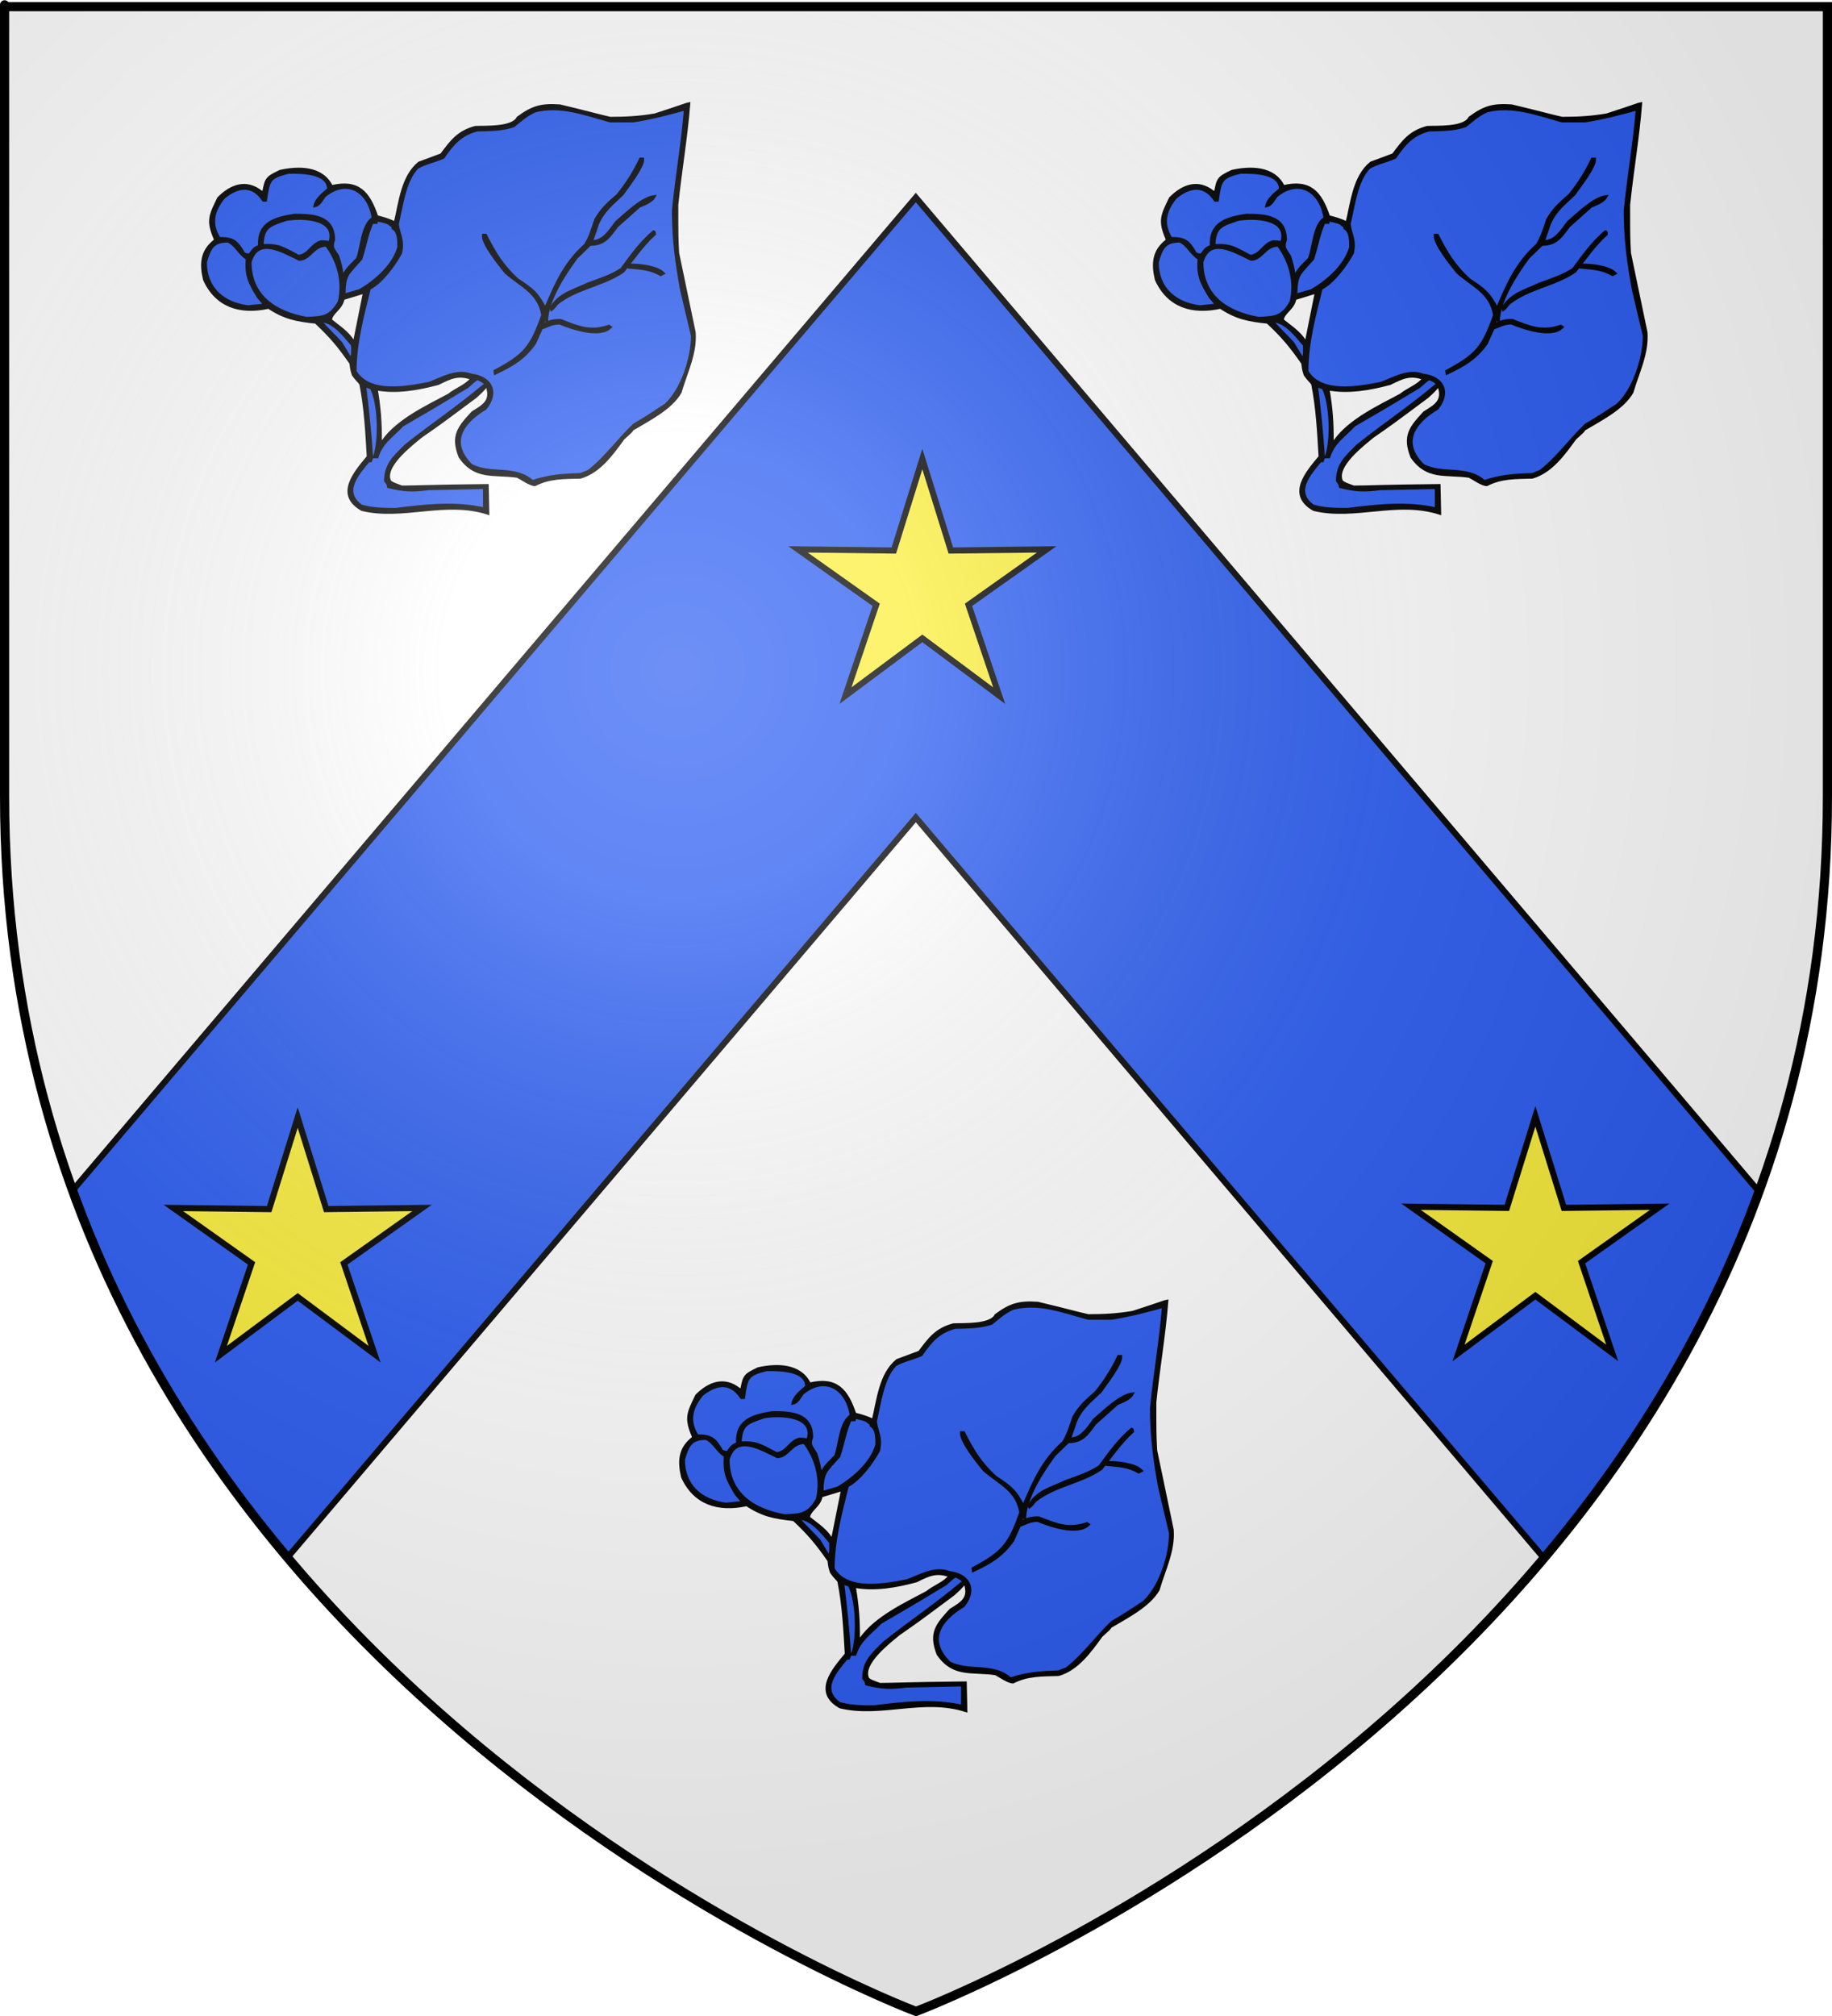 <?xml version="1.0" encoding="UTF-8" standalone="no"?>
<svg xmlns:dc="http://purl.org/dc/elements/1.1/" xmlns:cc="http://web.resource.org/cc/" xmlns:rdf="http://www.w3.org/1999/02/22-rdf-syntax-ns#" xmlns:svg="http://www.w3.org/2000/svg" xmlns="http://www.w3.org/2000/svg" xmlns:xlink="http://www.w3.org/1999/xlink" xmlns:sodipodi="http://sodipodi.sourceforge.net/DTD/sodipodi-0.dtd" xmlns:inkscape="http://www.inkscape.org/namespaces/inkscape" height="660" width="600" version="1.0" id="svg2" sodipodi:version="0.32" inkscape:version="0.44" sodipodi:docname="Blason_Vide_3D.svg" sodipodi:docbase="D:\Mes documents\Renaud-Notre Lapin" inkscape:export-filename="/Users/olivier/Desktop/Blason Rouge/Blason_Vide_3D.png" inkscape:export-xdpi="144" inkscape:export-ydpi="144">
	<rect width="100%" height="100%" fill="#333333" stroke="none"/>
	<sodipodi:namedview inkscape:window-height="712" inkscape:window-width="1024" inkscape:pageshadow="2" inkscape:pageopacity="0.0" guidetolerance="10.0" gridtolerance="10.0" objecttolerance="10.0" borderopacity="1.0" bordercolor="#666666" pagecolor="#ffffff" id="base" showgrid="false" height="660px" inkscape:zoom="0.44547727" inkscape:cx="396.46229" inkscape:cy="478.04383" inkscape:window-x="-4" inkscape:window-y="-4" inkscape:current-layer="layer3"/>
	<desc id="desc4">Flag of Canton of Valais (Wallis)</desc>
	<defs id="defs6">
		<linearGradient id="linearGradient2893">
			<stop style="stop-color:white;stop-opacity:0.314;" offset="0" id="stop2895"/>
			<stop id="stop2897" offset="0.19" style="stop-color:white;stop-opacity:0.251;"/>
			<stop style="stop-color:#6b6b6b;stop-opacity:0.125;" offset="0.6" id="stop2901"/>
			<stop style="stop-color:black;stop-opacity:0.125;" offset="1" id="stop2899"/>
		</linearGradient>
		<linearGradient id="linearGradient2885">
			<stop id="stop2887" offset="0" style="stop-color:white;stop-opacity:1;"/>
			<stop style="stop-color:white;stop-opacity:1;" offset="0.229" id="stop2891"/>
			<stop id="stop2889" offset="1" style="stop-color:black;stop-opacity:1;"/>
		</linearGradient>
		<linearGradient id="linearGradient2955">
			<stop id="stop2867" offset="0" style="stop-color:#fd0000;stop-opacity:1;"/>
			<stop style="stop-color:#e77275;stop-opacity:0.659;" offset="0.5" id="stop2873"/>
			<stop style="stop-color:black;stop-opacity:0.323;" offset="1" id="stop2959"/>
		</linearGradient>
		<radialGradient inkscape:collect="always" xlink:href="#linearGradient2955" id="radialGradient2961" cx="225.524" cy="218.901" fx="225.524" fy="218.901" r="300" gradientTransform="matrix(-4.167939e-4,2.183,-1.884,-3.599562e-4,615.597,-289.121)" gradientUnits="userSpaceOnUse"/>
		<polygon id="star" transform="scale(53,53)" points="0,-1 0.588,0.809 -0.951,-0.309 0.951,-0.309 -0.588,0.809 0,-1 "/>
		<clipPath id="clip">
			<path d="M 0,-200 L 0,600 L 300,600 L 300,-200 L 0,-200 z " id="path10"/>
		</clipPath>
		<radialGradient inkscape:collect="always" xlink:href="#linearGradient2955" id="radialGradient1911" gradientUnits="userSpaceOnUse" gradientTransform="matrix(-4.167939e-4,2.183,-1.884,-3.599562e-4,615.597,-289.121)" cx="225.524" cy="218.901" fx="225.524" fy="218.901" r="300"/>
		<radialGradient inkscape:collect="always" xlink:href="#linearGradient2955" id="radialGradient2865" gradientUnits="userSpaceOnUse" gradientTransform="matrix(0,1.749,-1.593,-1.049767e-7,551.788,-191.29)" cx="225.524" cy="218.901" fx="225.524" fy="218.901" r="300"/>
		<radialGradient inkscape:collect="always" xlink:href="#linearGradient2955" id="radialGradient2871" gradientUnits="userSpaceOnUse" gradientTransform="matrix(0,1.386,-1.323,-5.741131e-8,-158.082,-109.541)" cx="225.524" cy="218.901" fx="225.524" fy="218.901" r="300"/>
		<radialGradient inkscape:collect="always" xlink:href="#linearGradient2893" id="radialGradient3163" gradientUnits="userSpaceOnUse" gradientTransform="matrix(1.353,0,0,1.349,-77.629,-85.747)" cx="221.445" cy="226.331" fx="221.445" fy="226.331" r="300"/>
	</defs>
	<g inkscape:groupmode="layer" id="layer3" inkscape:label="Fond écu" style="display:inline">
		<svg:path d="M 300.000,658.500 C 300.000,658.500 598.500,546.180 598.500,260.728 C 598.500,-24.723 598.500,2.176 598.500,2.176 L 1.500,2.176 L 1.500,260.728 C 1.500,546.180 300.000,658.500 300.000,658.500 z" style="fill:#ffffff" id="path2855"/></g>
	<g inkscape:groupmode="layer" id="layer4" inkscape:label="Meubles" sodipodi:insensitive="true"><svg:g id="g5"><svg:path d="M 299.942,64.660 L 594.526,411.860 L 594.526,614.860 L 299.942,267.660 L 299.942,267.660 L 6.175,613.460 L 6.175,410.460 L 299.942,64.660 z" style="fill:#2b5df2;stroke:black;stroke-width:2" id="path6"/></svg:g><svg:g id="g6"><svg:path d="M 97.500,365.874 L 88.157,395.834 L 56.777,395.462 L 82.384,413.606 L 72.332,443.335 L 97.500,424.589 L 122.670,443.335 L 112.618,413.606 L 138.224,395.462 L 106.844,395.834 L 97.500,365.874 z" style="fill:#fcef3c;stroke:black;stroke-width:2" id="path7"/></svg:g><svg:g id="g7"><svg:path d="M 502.851,365.474 L 493.507,395.434 L 462.127,395.062 L 487.734,413.206 L 477.681,442.935 L 502.851,424.189 L 528.019,442.935 L 517.968,413.206 L 543.574,395.062 L 512.194,395.434 L 502.851,365.474 z" style="fill:#fcef3c;stroke:black;stroke-width:2" id="path8"/></svg:g><svg:g id="g8"><svg:path d="M 302.076,150.274 L 292.733,180.234 L 261.351,179.862 L 286.958,198.006 L 276.907,227.735 L 302.076,208.989 L 327.244,227.735 L 317.193,198.006 L 342.800,179.862 L 311.418,180.234 L 302.076,150.274 z" style="fill:#fcef3c;stroke:black;stroke-width:2" id="path9"/></svg:g><svg:g id="g9"><svg:path d="M 159.227,126.212 C 158.212,127.677 157.004,128.692 155.697,129.884 C 144.055,138.557 144.055,138.557 137.815,142.893 C 135.084,145.197 125.041,152.659 127.673,157.680 C 128.609,158.363 128.609,158.363 131.593,159.457 C 137.015,159.457 139.180,159.183 159.558,158.969 C 159.617,161.977 159.675,164.985 159.754,167.993 C 145.830,163.501 131.925,170.025 118.586,166.782 C 109.966,161.918 116.324,154.710 120.614,149.554 C 120.146,141.487 119.737,133.459 118.177,125.665 C 117.845,125.060 116.967,124.454 115.739,122.696 C 115.213,121.055 115.213,121.055 114.939,118.887 C 110.922,113.086 108.172,109.902 103.433,105.467 C 97.056,104.803 93.137,104.022 87.988,100.584 C 78.628,102.635 70.905,100.175 66.986,91.501 C 65.796,86.423 66.011,82.204 70.437,78.825 C 70.456,78.609 70.476,78.414 70.515,78.218 C 67.863,72.144 68.955,70.444 71.608,64.917 C 75.683,60.834 80.598,58.959 85.551,62.886 C 85.824,62.925 86.097,62.964 86.369,63.022 C 87.209,58.315 87.501,58.217 91.771,56.108 C 97.739,54.799 105.442,54.681 108.563,61.127 C 117.260,59.057 120.692,62.964 123.383,70.953 C 125.490,71.519 127.303,71.969 129.429,73.062 C 131.047,66.402 131.749,57.924 137.288,53.392 C 139.726,52.474 142.164,51.576 144.601,50.678 C 147.955,46.184 150.120,43.236 155.697,41.731 C 158.914,41.575 167.885,42.122 169.640,38.606 C 174.380,35.110 177.265,34.250 183.331,34.680 C 192.535,36.848 196.065,37.922 199.848,38.742 C 204.977,38.742 209.267,38.528 214.474,37.649 C 224.498,34.407 224.771,34.133 225.570,33.996 C 224.712,44.993 222.801,55.951 221.651,67.085 C 221.651,77.399 221.651,77.399 221.924,82.829 C 223.717,91.501 225.531,100.155 227.345,108.847 C 227.832,115.703 224.692,121.739 222.742,128.379 C 219.700,133.732 212.232,137.423 207.083,140.510 C 206.674,141.194 206.674,141.194 204.099,143.499 C 200.491,148.459 196.318,154.398 190.097,156.195 C 184.715,156.351 179.957,156.195 175.198,158.637 C 173.638,158.637 170.733,156.527 169.503,155.921 C 161.547,154.808 155.736,156.801 150.685,149.554 C 147.994,142.658 150.275,140.021 154.800,135.100 C 158.388,132.873 161.235,131.349 159.617,126.485 C 159.481,126.388 159.344,126.290 159.227,126.212 z" style="fill:#000000;stroke:black;stroke-width:1" id="path10"/><svg:path d="M 159.227,126.212 C 158.954,126.251 158.681,126.290 158.408,126.349 C 150.236,133.243 141.246,139.240 132.939,145.881 C 129.195,149.632 126.308,152.015 126.308,157.406 C 127.128,158.500 127.128,158.500 127.264,159.320 C 132.295,160.531 134.986,160.688 140.252,159.985 C 146.395,159.847 152.537,159.711 158.681,159.594 C 158.681,161.938 158.681,164.281 158.681,166.645 C 149.145,164.438 139.160,165.590 129.702,166.782 C 125.626,166.782 122.175,166.782 118.313,165.688 C 111.760,161.020 117.104,155.160 120.672,150.823 C 120.887,150.823 121.121,150.823 121.355,150.823 C 121.472,150.491 121.589,150.159 121.706,149.827 C 121.160,141.819 120.399,134.025 119.405,126.212 C 120.146,126.446 120.887,126.701 121.628,126.954 C 124.260,131.974 124.612,144.163 122.662,149.554 C 122.916,149.554 123.189,149.554 123.461,149.554 C 125.021,144.749 127.985,143.127 131.789,139.162 C 147.838,129.884 149.203,128.790 152.986,126.622 C 155.424,124.454 155.424,124.454 156.380,123.907 C 157.510,124.512 158.720,124.786 159.227,126.212 z" style="fill:#2b5df2;stroke:black;stroke-width:1" id="path11"/><svg:path d="M 174.380,157.680 C 168.548,152.484 160.845,155.726 154.352,152.386 C 146.668,144.827 151.387,138.185 158.954,133.673 C 163.244,128.302 160.631,123.574 154.352,122.833 C 149.612,120.977 144.816,123.926 140.525,125.528 C 133.036,126.954 120.887,129.279 116.284,121.602 C 116.284,112.304 118.742,103.280 120.945,94.411 C 125.002,92.322 129.019,86.774 131.184,82.829 C 132.140,78.454 130.541,76.852 130.111,73.336 C 131.496,67.691 132.413,59.057 136.664,54.799 C 139.335,53.256 142.221,52.806 145.128,51.498 C 148.247,47.025 150.685,44.036 156.243,42.532 C 160.163,42.415 164.219,42.513 168.158,41.184 C 170.596,39.212 172.098,37.746 175.198,36.301 C 183.603,34.172 191.442,37.278 199.848,39.563 C 202.364,39.563 204.899,39.563 207.434,39.563 C 213.207,38.665 218.744,37.219 224.498,35.617 C 223.640,46.791 221.631,57.788 220.559,68.999 C 220.559,78.063 221.573,85.993 223.269,95.037 C 224.439,99.979 225.610,104.960 226.799,109.940 C 226.799,117.363 223.366,127.774 218.004,132.599 C 214.670,134.807 211.159,137.130 207.707,139.103 C 202.461,144.085 198.483,149.886 192.808,154.300 C 191.891,154.652 190.995,155.003 190.097,155.375 C 184.306,155.550 179.781,155.844 174.380,157.680 z" style="fill:#2b5df2;stroke:black;stroke-width:1" id="path12"/><svg:path d="M 124.554,144.944 C 124.631,138.478 124.260,133.518 123.189,127.306 C 129.819,128.556 136.956,127.306 143.509,125.528 C 147.682,123.458 150.159,122.266 154.624,123.907 C 152.753,126.368 149.437,127.384 147.039,129.337 C 139.745,133.224 130.326,137.619 125.490,144.397 C 125.178,144.572 124.866,144.749 124.554,144.944 z" style="fill:#ffffff;stroke:black;stroke-width:1" id="path13"/><svg:path d="M 162.191,122.149 C 162.152,121.934 162.133,121.719 162.113,121.524 C 171.863,116.309 174.009,113.770 177.773,103.162 C 176.524,95.643 170.772,93.690 165.643,89.119 C 163.771,86.794 158.096,79.820 158.330,77.047 C 158.544,77.047 158.779,77.047 159.012,77.047 C 161.859,82.692 164.550,87.205 169.503,91.638 C 174.341,94.842 175.900,95.955 178.592,101.248 C 182.102,92.947 185.008,86.208 191.774,80.172 C 193.374,77.536 194.153,74.781 195.109,71.969 C 197.078,68.472 199.380,66.480 202.345,63.902 C 205.406,60.111 207.746,56.381 209.794,52.103 C 210.009,52.103 210.242,52.103 210.476,52.103 C 210.710,54.506 205.172,61.557 203.767,63.569 C 200.277,66.929 197.625,68.843 195.656,73.336 C 194.563,76.852 193.744,78.493 193.802,79.098 C 197.606,79.254 199.809,75.524 201.876,72.789 C 204.860,70.289 210.125,64.956 214.201,64.389 C 213.343,65.991 210.925,66.792 209.326,67.496 C 206.888,69.664 204.450,71.831 202.013,74.019 C 199.341,77.633 197.839,79.977 193.218,79.977 C 191.716,81.422 190.234,82.868 188.752,84.314 C 184.871,89.548 179.352,98.025 179.001,104.784 C 178.689,104.744 178.397,104.726 178.105,104.706 C 177.773,105.604 177.773,105.604 177.831,106.327 C 180.210,105.233 180.873,104.921 183.603,104.921 C 189.064,107.108 193.315,108.944 199.438,106.815 C 199.575,106.894 199.712,106.992 199.848,107.089 C 196.397,110.547 187.075,107.342 183.331,105.741 C 180.718,105.741 179.684,106.581 177.285,107.421 C 176.544,109.062 175.802,110.722 175.062,112.382 C 171.396,117.441 167.749,119.512 162.191,122.149 z" style="fill:#000000;stroke:black;stroke-width:1" id="path14"/><svg:path d="M 114.803,117.539 C 113.750,115.820 112.716,114.102 111.682,112.382 C 109.518,109.940 106.944,107.636 104.779,105.057 C 109.030,104.842 112.696,109.667 115.485,112.929 C 115.485,113.847 115.817,116.816 114.803,117.539 z" style="fill:#2b5df2;stroke:black;stroke-width:1" id="path15"/><svg:path d="M 115.621,111.836 C 113.847,108.788 110.785,106.972 108.231,104.842 C 108.328,102.284 111.819,101.112 112.365,97.732 C 114.705,97.029 117.045,96.307 119.405,95.584 C 118.313,100.975 117.221,106.405 116.148,111.836 C 115.972,111.836 115.797,111.836 115.621,111.836 z" style="fill:#ffffff;stroke:black;stroke-width:1" id="path16"/><svg:path d="M 100.450,104.237 C 90.134,102.440 81.885,96.990 81.885,85.817 C 84.284,77.281 92.317,82.106 98.012,84.860 C 101.542,84.860 102.439,80.250 106.944,80.250 C 110.805,85.505 112.716,92.126 111.136,98.807 C 108.251,103.964 105.734,104.003 100.450,104.237 z" style="fill:#2b5df2;stroke:black;stroke-width:1" id="path17"/><svg:path d="M 180.620,101.248 C 180.561,101.112 180.522,100.975 180.483,100.858 C 183.272,96.229 187.640,95.311 192.535,93.006 C 196.377,91.579 200.199,90.408 203.631,88.122 C 206.888,83.688 209.872,79.469 214.064,75.914 C 214.260,75.972 214.260,75.972 214.338,76.597 C 210.242,80.368 207.551,84.411 204.041,88.806 C 197.410,93.377 189.064,94.099 182.434,99.275 C 181.302,100.721 181.302,100.721 180.620,101.248 z" style="fill:#000000;stroke:black;stroke-width:1" id="path18"/><svg:path d="M 81.222,100.448 C 72.855,99.393 67.259,94.275 67.259,85.817 C 68.643,81.207 69.599,78.902 74.707,78.902 C 77.516,80.250 78.257,82.946 81.007,84.646 C 80.519,90.271 81.748,92.458 84.595,97.205 C 86.234,99.080 86.234,99.080 86.624,99.900 C 84.810,100.077 83.015,100.252 81.222,100.448 z" style="fill:#2b5df2;stroke:black;stroke-width:1" id="path19"/><svg:path d="M 112.638,96.658 C 112.794,89.724 113.574,89.958 118.177,84.723 C 119.561,80.582 120.048,76.852 121.843,72.789 C 122.291,72.789 122.740,72.789 123.189,72.789 C 123.324,72.242 123.324,72.242 123.656,72.027 C 126.445,72.652 126.445,72.652 127.538,73.199 C 128.064,73.746 128.064,73.746 128.609,73.883 C 128.648,74.136 128.687,74.410 128.746,74.683 C 130.637,75.738 130.637,78.707 130.637,80.934 C 128.941,86.989 123.032,92.165 117.787,95.174 C 116.070,95.662 114.354,96.150 112.638,96.658 z" style="fill:#2b5df2;stroke:black;stroke-width:1" id="path20"/><svg:path d="M 112.092,90.154 C 111.780,87.849 111.312,86.032 110.610,83.923 C 109.069,81.403 108.328,81.071 109.245,78.493 C 109.245,70.660 102.225,70.484 96.374,70.484 C 90.036,71.519 84.517,72.965 85.004,80.661 C 83.152,81.227 82.977,81.930 81.806,83.434 C 80.949,83.512 80.949,83.512 79.856,83.102 C 77.458,79.020 76.424,78.082 71.743,78.082 C 68.701,73.160 69.735,69.019 73.226,64.643 C 77.789,60.913 82.645,60.034 86.292,65.523 C 86.506,65.523 86.721,65.523 86.955,65.523 C 87.891,58.920 88.086,57.983 94.482,56.381 C 97.992,56.381 107.626,56.088 107.626,61.948 C 105.950,63.452 103.629,65.112 103.161,67.359 C 104.565,67.066 105.403,65.268 106.262,64.116 C 113.632,58.081 120.887,62.416 122.252,71.441 C 118.644,73.472 118.489,81.305 117.104,84.723 C 115.505,86.423 113.555,88.005 112.638,90.154 C 112.443,90.154 112.268,90.154 112.092,90.154 z" style="fill:#2b5df2;stroke:black;stroke-width:1" id="path21"/><svg:path d="M 216.365,89.880 C 212.953,87.869 209.774,87.810 206.068,87.439 C 206.127,87.224 206.186,87.009 206.264,86.814 C 208.994,86.735 215.021,87.301 217.185,89.470 C 216.912,89.606 216.639,89.744 216.365,89.880 z" style="fill:#000000;stroke:black;stroke-width:1" id="path22"/><svg:path d="M 97.739,83.923 C 92.513,81.207 91.381,80.133 85.824,80.387 C 86.057,74.312 87.969,73.765 93.682,71.831 C 98.441,70.972 110.571,71.031 108.094,79.352 C 107.490,79.430 106.670,79.157 105.325,79.157 C 102.088,79.859 101.307,83.552 97.739,83.923 z" style="fill:#2b5df2;stroke:black;stroke-width:1" id="path23"/></svg:g><svg:g id="g10"><svg:path d="M 470.961,126.212 C 469.946,127.677 468.737,128.692 467.430,129.884 C 455.788,138.557 455.788,138.557 449.548,142.893 C 446.817,145.197 436.774,152.659 439.407,157.680 C 440.343,158.363 440.343,158.363 443.327,159.457 C 448.748,159.457 450.913,159.183 471.292,158.969 C 471.350,161.977 471.408,164.985 471.487,167.993 C 457.563,163.501 443.659,170.025 430.319,166.782 C 421.700,161.918 428.058,154.710 432.348,149.554 C 431.879,141.487 431.470,133.459 429.910,125.665 C 429.578,125.060 428.701,124.454 427.472,122.696 C 426.946,121.055 426.946,121.055 426.673,118.887 C 422.655,113.086 419.906,109.902 415.166,105.467 C 408.790,104.803 404.870,104.022 399.722,100.584 C 390.361,102.635 382.638,100.175 378.719,91.501 C 377.530,86.423 377.744,82.204 382.171,78.825 C 382.190,78.609 382.210,78.414 382.248,78.218 C 379.596,72.144 380.688,70.444 383.341,64.917 C 387.416,60.834 392.331,58.959 397.284,62.886 C 397.557,62.925 397.831,62.964 398.103,63.022 C 398.942,58.315 399.234,58.217 403.505,56.108 C 409.473,54.799 417.175,54.681 420.296,61.127 C 428.993,59.057 432.426,62.964 435.116,70.953 C 437.223,71.519 439.037,71.969 441.162,73.062 C 442.780,66.402 443.482,57.924 449.022,53.392 C 451.459,52.474 453.897,51.576 456.335,50.678 C 459.689,46.184 461.853,43.236 467.430,41.731 C 470.648,41.575 479.619,42.122 481.373,38.606 C 486.113,35.110 488.999,34.250 495.064,34.680 C 504.268,36.848 507.798,37.922 511.581,38.742 C 516.710,38.742 521.000,38.528 526.208,37.649 C 536.231,34.407 536.505,34.133 537.303,33.996 C 536.446,44.993 534.534,55.951 533.384,67.085 C 533.384,77.399 533.384,77.399 533.657,82.829 C 535.451,91.501 537.264,100.155 539.079,108.847 C 539.566,115.703 536.426,121.739 534.476,128.379 C 531.434,133.732 523.965,137.423 518.817,140.510 C 518.407,141.194 518.407,141.194 515.833,143.499 C 512.225,148.459 508.052,154.398 501.831,156.195 C 496.448,156.351 491.690,156.195 486.932,158.637 C 485.371,158.637 482.466,156.527 481.238,155.921 C 473.281,154.808 467.469,156.801 462.418,149.554 C 459.727,142.658 462.009,140.021 466.533,135.100 C 470.121,132.873 472.969,131.349 471.350,126.485 C 471.214,126.388 471.077,126.290 470.961,126.212 z" style="fill:#000000;stroke:black;stroke-width:1" id="path24"/><svg:path d="M 470.961,126.212 C 470.687,126.251 470.414,126.290 470.141,126.349 C 461.970,133.243 452.980,139.240 444.673,145.881 C 440.928,149.632 438.042,152.015 438.042,157.406 C 438.861,158.500 438.861,158.500 438.998,159.320 C 444.029,160.531 446.720,160.688 451.986,159.985 C 458.128,159.847 464.271,159.711 470.414,159.594 C 470.414,161.938 470.414,164.281 470.414,166.645 C 460.878,164.438 450.893,165.590 441.435,166.782 C 437.360,166.782 433.908,166.782 430.047,165.688 C 423.493,161.020 428.837,155.160 432.406,150.823 C 432.621,150.823 432.854,150.823 433.089,150.823 C 433.205,150.491 433.323,150.159 433.439,149.827 C 432.893,141.819 432.133,134.025 431.138,126.212 C 431.879,126.446 432.621,126.701 433.362,126.954 C 435.994,131.974 436.346,144.163 434.396,149.554 C 434.649,149.554 434.922,149.554 435.194,149.554 C 436.755,144.749 439.719,143.127 443.522,139.162 C 459.571,129.884 460.937,128.790 464.719,126.622 C 467.157,124.454 467.157,124.454 468.113,123.907 C 469.244,124.512 470.453,124.786 470.961,126.212 z" style="fill:#2b5df2;stroke:black;stroke-width:1" id="path25"/><svg:path d="M 486.113,157.680 C 480.282,152.484 472.579,155.726 466.085,152.386 C 458.401,144.827 463.120,138.185 470.687,133.673 C 474.978,128.302 472.364,123.574 466.085,122.833 C 461.346,120.977 456.549,123.926 452.258,125.528 C 444.769,126.954 432.621,129.279 428.018,121.602 C 428.018,112.304 430.475,103.280 432.679,94.411 C 436.736,92.322 440.752,86.774 442.917,82.829 C 443.873,78.454 442.274,76.852 441.844,73.336 C 443.229,67.691 444.146,59.057 448.397,54.799 C 451.068,53.256 453.955,52.806 456.861,51.498 C 459.981,47.025 462.418,44.036 467.977,42.532 C 471.896,42.415 475.953,42.513 479.892,41.184 C 482.329,39.212 483.831,37.746 486.932,36.301 C 495.337,34.172 503.176,37.278 511.581,39.563 C 514.097,39.563 516.632,39.563 519.168,39.563 C 524.940,38.665 530.478,37.219 536.231,35.617 C 535.373,46.791 533.364,57.788 532.292,68.999 C 532.292,78.063 533.306,85.993 535.002,95.037 C 536.173,99.979 537.343,104.960 538.532,109.940 C 538.532,117.363 535.100,127.774 529.737,132.599 C 526.403,134.807 522.892,137.130 519.441,139.103 C 514.195,144.085 510.217,149.886 504.542,154.300 C 503.624,154.652 502.728,155.003 501.831,155.375 C 496.039,155.550 491.515,155.844 486.113,157.680 z" style="fill:#2b5df2;stroke:black;stroke-width:1" id="path26"/><svg:path d="M 436.287,144.944 C 436.365,138.478 435.994,133.518 434.922,127.306 C 441.552,128.556 448.690,127.306 455.242,125.528 C 459.415,123.458 461.892,122.266 466.357,123.907 C 464.486,126.368 461.170,127.384 458.772,129.337 C 451.478,133.224 442.060,137.619 437.223,144.397 C 436.911,144.572 436.599,144.749 436.287,144.944 z" style="fill:#ffffff;stroke:black;stroke-width:1" id="path27"/><svg:path d="M 473.925,122.149 C 473.885,121.934 473.866,121.719 473.846,121.524 C 483.597,116.309 485.742,113.770 489.506,103.162 C 488.258,95.643 482.505,93.690 477.376,89.119 C 475.504,86.794 469.829,79.820 470.063,77.047 C 470.278,77.047 470.512,77.047 470.745,77.047 C 473.593,82.692 476.284,87.205 481.238,91.638 C 486.074,94.842 487.634,95.955 490.325,101.248 C 493.835,92.947 496.741,86.208 503.508,80.172 C 505.107,77.536 505.887,74.781 506.843,71.969 C 508.812,68.472 511.113,66.480 514.078,63.902 C 517.140,60.111 519.480,56.381 521.528,52.103 C 521.742,52.103 521.975,52.103 522.210,52.103 C 522.444,54.506 516.906,61.557 515.501,63.569 C 512.010,66.929 509.358,68.843 507.389,73.336 C 506.296,76.852 505.478,78.493 505.536,79.098 C 509.339,79.254 511.543,75.524 513.609,72.789 C 516.593,70.289 521.859,64.956 525.934,64.389 C 525.076,65.991 522.658,66.792 521.059,67.496 C 518.621,69.664 516.184,71.831 513.746,74.019 C 511.074,77.633 509.573,79.977 504.951,79.977 C 503.449,81.422 501.967,82.868 500.485,84.314 C 496.605,89.548 491.085,98.025 490.734,104.784 C 490.422,104.744 490.130,104.726 489.838,104.706 C 489.506,105.604 489.506,105.604 489.565,106.327 C 491.944,105.233 492.607,104.921 495.337,104.921 C 500.797,107.108 505.048,108.944 511.172,106.815 C 511.308,106.894 511.445,106.992 511.581,107.089 C 508.130,110.547 498.808,107.342 495.064,105.741 C 492.451,105.741 491.417,106.581 489.018,107.421 C 488.278,109.062 487.537,110.722 486.795,112.382 C 483.129,117.441 479.482,119.512 473.925,122.149 z" style="fill:#000000;stroke:black;stroke-width:1" id="path28"/><svg:path d="M 426.536,117.539 C 425.483,115.820 424.450,114.102 423.416,112.382 C 421.251,109.940 418.677,107.636 416.512,105.057 C 420.764,104.842 424.430,109.667 427.219,112.929 C 427.219,113.847 427.550,116.816 426.536,117.539 z" style="fill:#2b5df2;stroke:black;stroke-width:1" id="path29"/><svg:path d="M 427.355,111.836 C 425.580,108.788 422.518,106.972 419.964,104.842 C 420.062,102.284 423.552,101.112 424.099,97.732 C 426.439,97.029 428.778,96.307 431.138,95.584 C 430.047,100.975 428.954,106.405 427.881,111.836 C 427.706,111.836 427.530,111.836 427.355,111.836 z" style="fill:#ffffff;stroke:black;stroke-width:1" id="path30"/><svg:path d="M 412.183,104.237 C 401.867,102.440 393.618,96.990 393.618,85.817 C 396.017,77.281 404.051,82.106 409.746,84.860 C 413.275,84.860 414.172,80.250 418.677,80.250 C 422.538,85.505 424.450,92.126 422.870,98.807 C 419.984,103.964 417.468,104.003 412.183,104.237 z" style="fill:#2b5df2;stroke:black;stroke-width:1" id="path31"/><svg:path d="M 492.353,101.248 C 492.294,101.112 492.256,100.975 492.217,100.858 C 495.005,96.229 499.373,95.311 504.268,93.006 C 508.110,91.579 511.932,90.408 515.365,88.122 C 518.621,83.688 521.605,79.469 525.798,75.914 C 525.993,75.972 525.993,75.972 526.071,76.597 C 521.975,80.368 519.284,84.411 515.774,88.806 C 509.144,93.377 500.797,94.099 494.167,99.275 C 493.035,100.721 493.035,100.721 492.353,101.248 z" style="fill:#000000;stroke:black;stroke-width:1" id="path32"/><svg:path d="M 392.955,100.448 C 384.588,99.393 378.992,94.275 378.992,85.817 C 380.376,81.207 381.332,78.902 386.441,78.902 C 389.249,80.250 389.990,82.946 392.740,84.646 C 392.252,90.271 393.482,92.458 396.328,97.205 C 397.967,99.080 397.967,99.080 398.357,99.900 C 396.543,100.077 394.749,100.252 392.955,100.448 z" style="fill:#2b5df2;stroke:black;stroke-width:1" id="path33"/><svg:path d="M 424.372,96.658 C 424.527,89.724 425.307,89.958 429.910,84.723 C 431.294,80.582 431.781,76.852 433.576,72.789 C 434.025,72.789 434.473,72.789 434.922,72.789 C 435.059,72.242 435.059,72.242 435.390,72.027 C 438.178,72.652 438.178,72.652 439.271,73.199 C 439.797,73.746 439.797,73.746 440.343,73.883 C 440.382,74.136 440.421,74.410 440.479,74.683 C 442.371,75.738 442.371,78.707 442.371,80.934 C 440.675,86.989 434.765,92.165 429.520,95.174 C 427.803,95.662 426.088,96.150 424.372,96.658 z" style="fill:#2b5df2;stroke:black;stroke-width:1" id="path34"/><svg:path d="M 423.825,90.154 C 423.513,87.849 423.046,86.032 422.343,83.923 C 420.803,81.403 420.062,81.071 420.978,78.493 C 420.978,70.660 413.958,70.484 408.108,70.484 C 401.770,71.519 396.250,72.965 396.738,80.661 C 394.885,81.227 394.710,81.930 393.539,83.434 C 392.682,83.512 392.682,83.512 391.589,83.102 C 389.191,79.020 388.158,78.082 383.477,78.082 C 380.435,73.160 381.469,69.019 384.959,64.643 C 389.523,60.913 394.378,60.034 398.025,65.523 C 398.239,65.523 398.455,65.523 398.688,65.523 C 399.624,58.920 399.820,57.983 406.215,56.381 C 409.726,56.381 419.360,56.088 419.360,61.948 C 417.683,63.452 415.362,65.112 414.894,67.359 C 416.298,67.066 417.137,65.268 417.995,64.116 C 425.366,58.081 432.621,62.416 433.986,71.441 C 430.378,73.472 430.222,81.305 428.837,84.723 C 427.238,86.423 425.288,88.005 424.372,90.154 C 424.176,90.154 424.001,90.154 423.825,90.154 z" style="fill:#2b5df2;stroke:black;stroke-width:1" id="path35"/><svg:path d="M 528.099,89.880 C 524.686,87.869 521.508,87.810 517.802,87.439 C 517.861,87.224 517.919,87.009 517.997,86.814 C 520.728,86.735 526.754,87.301 528.918,89.470 C 528.645,89.606 528.372,89.744 528.099,89.880 z" style="fill:#000000;stroke:black;stroke-width:1" id="path36"/><svg:path d="M 409.473,83.923 C 404.246,81.207 403.115,80.133 397.557,80.387 C 397.791,74.312 399.702,73.765 405.416,71.831 C 410.174,70.972 422.304,71.031 419.827,79.352 C 419.223,79.430 418.404,79.157 417.059,79.157 C 413.821,79.859 413.041,83.552 409.473,83.923 z" style="fill:#2b5df2;stroke:black;stroke-width:1" id="path37"/></svg:g><svg:g id="g11"><svg:path d="M 315.794,518.212 C 314.779,519.677 313.571,520.692 312.264,521.884 C 300.622,530.557 300.622,530.557 294.381,534.893 C 291.651,537.198 281.608,544.659 284.240,549.680 C 285.176,550.363 285.176,550.363 288.160,551.457 C 293.582,551.457 295.746,551.183 316.125,550.969 C 316.184,553.977 316.242,556.985 316.320,559.993 C 302.396,555.501 288.492,562.025 275.152,558.782 C 266.533,553.918 272.891,546.710 277.181,541.554 C 276.713,533.487 276.304,525.459 274.743,517.665 C 274.411,517.060 273.534,516.454 272.306,514.696 C 271.779,513.055 271.779,513.055 271.506,510.887 C 267.488,505.086 264.739,501.902 260.000,497.467 C 253.623,496.803 249.704,496.022 244.555,492.584 C 235.194,494.635 227.472,492.175 223.552,483.501 C 222.363,478.423 222.577,474.204 227.004,470.825 C 227.023,470.609 227.043,470.414 227.082,470.219 C 224.430,464.144 225.521,462.444 228.174,456.917 C 232.249,452.834 237.164,450.959 242.118,454.886 C 242.391,454.925 242.664,454.964 242.936,455.022 C 243.775,450.315 244.068,450.217 248.338,448.108 C 254.306,446.799 262.009,446.681 265.129,453.127 C 273.826,451.057 277.259,454.964 279.950,462.953 C 282.056,463.519 283.870,463.969 285.996,465.062 C 287.614,458.402 288.316,449.924 293.855,445.392 C 296.293,444.474 298.730,443.576 301.168,442.678 C 304.522,438.184 306.686,435.236 312.264,433.731 C 315.481,433.575 324.452,434.122 326.207,430.606 C 330.946,427.110 333.833,426.250 339.897,426.680 C 349.102,428.848 352.631,429.922 356.415,430.742 C 361.543,430.742 365.834,430.528 371.041,429.649 C 381.065,426.406 381.338,426.133 382.136,425.996 C 381.279,436.993 379.368,447.951 378.217,459.085 C 378.217,469.399 378.217,469.399 378.490,474.829 C 380.284,483.501 382.098,492.155 383.912,500.847 C 384.399,507.703 381.259,513.739 379.309,520.379 C 376.267,525.732 368.799,529.423 363.650,532.510 C 363.240,533.194 363.240,533.194 360.666,535.499 C 357.058,540.460 352.885,546.398 346.664,548.195 C 341.281,548.351 336.524,548.195 331.765,550.637 C 330.205,550.637 327.299,548.527 326.071,547.921 C 318.114,546.808 312.302,548.801 307.252,541.554 C 304.561,534.658 306.842,532.021 311.366,527.100 C 314.955,524.873 317.802,523.349 316.184,518.485 C 316.047,518.388 315.911,518.290 315.794,518.212 z" style="fill:#000000;stroke:black;stroke-width:1" id="path38"/><svg:path d="M 315.794,518.212 C 315.521,518.251 315.248,518.290 314.974,518.349 C 306.803,525.243 297.813,531.240 289.506,537.881 C 285.761,541.632 282.875,544.015 282.875,549.406 C 283.694,550.500 283.694,550.500 283.831,551.320 C 288.862,552.531 291.553,552.688 296.819,551.985 C 302.962,551.847 309.104,551.711 315.248,551.594 C 315.248,553.938 315.248,556.281 315.248,558.645 C 305.711,556.438 295.726,557.590 286.269,558.782 C 282.193,558.782 278.741,558.782 274.880,557.688 C 268.327,553.020 273.671,547.160 277.239,542.823 C 277.453,542.823 277.688,542.823 277.922,542.823 C 278.039,542.491 278.156,542.159 278.273,541.827 C 277.726,533.819 276.966,526.025 275.972,518.212 C 276.713,518.446 277.453,518.701 278.195,518.954 C 280.827,523.974 281.179,536.163 279.229,541.554 C 279.482,541.554 279.755,541.554 280.028,541.554 C 281.588,536.749 284.552,535.127 288.355,531.162 C 304.404,521.884 305.770,520.790 309.553,518.622 C 311.990,516.454 311.990,516.454 312.947,515.907 C 314.077,516.512 315.286,516.786 315.794,518.212 z" style="fill:#2b5df2;stroke:black;stroke-width:1" id="path39"/><svg:path d="M 330.946,549.680 C 325.115,544.484 317.412,547.726 310.919,544.386 C 303.235,536.827 307.954,530.185 315.521,525.673 C 319.811,520.302 317.198,515.574 310.919,514.833 C 306.179,512.977 301.382,515.926 297.091,517.528 C 289.603,518.954 277.453,521.279 272.851,513.602 C 272.851,504.304 275.309,495.280 277.512,486.411 C 281.569,484.322 285.586,478.774 287.750,474.829 C 288.706,470.454 287.107,468.852 286.678,465.336 C 288.062,459.691 288.980,451.057 293.231,446.799 C 295.902,445.256 298.788,444.806 301.694,443.498 C 304.814,439.025 307.252,436.036 312.810,434.532 C 316.729,434.415 320.786,434.513 324.725,433.184 C 327.163,431.211 328.664,429.747 331.765,428.301 C 340.170,426.172 348.010,429.278 356.415,431.563 C 358.930,431.563 361.466,431.563 364.001,431.563 C 369.774,430.665 375.311,429.219 381.065,427.617 C 380.206,438.791 378.197,449.788 377.126,460.999 C 377.126,470.063 378.139,477.993 379.835,487.037 C 381.006,491.979 382.176,496.960 383.366,501.940 C 383.366,509.363 379.933,519.774 374.570,524.599 C 371.236,526.807 367.726,529.130 364.274,531.103 C 359.028,536.085 355.050,541.886 349.375,546.300 C 348.458,546.652 347.561,547.003 346.664,547.375 C 340.873,547.550 336.348,547.844 330.946,549.680 z" style="fill:#2b5df2;stroke:black;stroke-width:1" id="path40"/><svg:path d="M 281.120,536.944 C 281.198,530.478 280.827,525.518 279.755,519.306 C 286.385,520.556 293.523,519.306 300.075,517.528 C 304.249,515.458 306.725,514.266 311.191,515.907 C 309.319,518.368 306.003,519.384 303.605,521.337 C 296.312,525.224 286.893,529.619 282.056,536.397 C 281.744,536.572 281.432,536.749 281.120,536.944 z" style="fill:#ffffff;stroke:black;stroke-width:1" id="path41"/><svg:path d="M 318.758,514.149 C 318.719,513.934 318.699,513.719 318.679,513.524 C 328.430,508.309 330.576,505.770 334.339,495.162 C 333.091,487.643 327.338,485.689 322.210,481.119 C 320.337,478.794 314.662,471.820 314.897,469.047 C 315.111,469.047 315.345,469.047 315.579,469.047 C 318.426,474.692 321.117,479.205 326.071,483.638 C 330.907,486.842 332.467,487.955 335.159,493.248 C 338.668,484.947 341.574,478.208 348.341,472.172 C 349.940,469.536 350.720,466.781 351.676,463.969 C 353.645,460.472 355.946,458.480 358.911,455.902 C 361.973,452.111 364.313,448.381 366.361,444.103 C 366.575,444.103 366.809,444.103 367.043,444.103 C 367.277,446.506 361.739,453.557 360.334,455.569 C 356.844,458.929 354.191,460.843 352.222,465.336 C 351.130,468.852 350.311,470.493 350.369,471.098 C 354.173,471.254 356.376,467.524 358.443,464.789 C 361.427,462.289 366.692,456.956 370.768,456.389 C 369.909,457.991 367.492,458.792 365.892,459.496 C 363.455,461.664 361.017,463.831 358.579,466.019 C 355.907,469.633 354.406,471.977 349.785,471.977 C 348.282,473.423 346.801,474.868 345.318,476.314 C 341.438,481.548 335.918,490.025 335.568,496.784 C 335.255,496.744 334.963,496.726 334.671,496.706 C 334.339,497.604 334.339,497.604 334.398,498.327 C 336.777,497.233 337.440,496.921 340.170,496.921 C 345.630,499.108 349.881,500.944 356.005,498.815 C 356.142,498.894 356.278,498.992 356.415,499.089 C 352.963,502.547 343.641,499.342 339.897,497.741 C 337.284,497.741 336.250,498.581 333.852,499.421 C 333.111,501.062 332.370,502.722 331.628,504.382 C 327.962,509.441 324.315,511.512 318.758,514.149 z" style="fill:#000000;stroke:black;stroke-width:1" id="path42"/><svg:path d="M 271.370,509.539 C 270.317,507.820 269.283,506.102 268.249,504.382 C 266.084,501.940 263.510,499.636 261.346,497.057 C 265.597,496.842 269.263,501.667 272.052,504.929 C 272.052,505.847 272.384,508.816 271.370,509.539 z" style="fill:#2b5df2;stroke:black;stroke-width:1" id="path43"/><svg:path d="M 272.188,503.836 C 270.413,500.788 267.352,498.972 264.797,496.842 C 264.895,494.284 268.386,493.112 268.932,489.732 C 271.272,489.029 273.612,488.307 275.972,487.584 C 274.880,492.975 273.787,498.405 272.715,503.836 C 272.539,503.836 272.364,503.836 272.188,503.836 z" style="fill:#ffffff;stroke:black;stroke-width:1" id="path44"/><svg:path d="M 257.017,496.237 C 246.701,494.440 238.452,488.990 238.452,477.817 C 240.850,469.281 248.884,474.106 254.579,476.860 C 258.108,476.860 259.006,472.250 263.510,472.250 C 267.372,477.505 269.283,484.126 267.703,490.807 C 264.817,495.964 262.301,496.003 257.017,496.237 z" style="fill:#2b5df2;stroke:black;stroke-width:1" id="path45"/><svg:path d="M 337.187,493.248 C 337.128,493.112 337.089,492.975 337.050,492.857 C 339.839,488.229 344.207,487.311 349.102,485.006 C 352.943,483.579 356.766,482.408 360.197,480.122 C 363.455,475.689 366.439,471.469 370.631,467.914 C 370.826,467.972 370.826,467.972 370.904,468.597 C 366.809,472.368 364.118,476.411 360.607,480.806 C 353.977,485.377 345.630,486.099 339.000,491.275 C 337.869,492.721 337.869,492.721 337.187,493.248 z" style="fill:#000000;stroke:black;stroke-width:1" id="path46"/><svg:path d="M 237.789,492.448 C 229.422,491.393 223.826,486.275 223.826,477.817 C 225.209,473.207 226.166,470.902 231.274,470.902 C 234.083,472.250 234.823,474.946 237.573,476.646 C 237.086,482.271 238.315,484.458 241.161,489.205 C 242.800,491.080 242.800,491.080 243.190,491.900 C 241.377,492.077 239.582,492.252 237.789,492.448 z" style="fill:#2b5df2;stroke:black;stroke-width:1" id="path47"/><svg:path d="M 269.205,488.658 C 269.361,481.724 270.140,481.958 274.743,476.723 C 276.127,472.582 276.615,468.852 278.409,464.789 C 278.858,464.789 279.307,464.789 279.755,464.789 C 279.891,464.242 279.891,464.242 280.223,464.027 C 283.012,464.652 283.012,464.652 284.104,465.199 C 284.631,465.746 284.631,465.746 285.176,465.883 C 285.215,466.136 285.255,466.410 285.313,466.683 C 287.204,467.738 287.204,470.707 287.204,472.934 C 285.508,478.989 279.599,484.165 274.354,487.174 C 272.637,487.662 270.921,488.150 269.205,488.658 z" style="fill:#2b5df2;stroke:black;stroke-width:1" id="path48"/><svg:path d="M 268.659,482.154 C 268.347,479.849 267.879,478.032 267.176,475.923 C 265.636,473.403 264.895,473.071 265.811,470.493 C 265.811,462.660 258.791,462.484 252.941,462.484 C 246.603,463.519 241.084,464.965 241.571,472.661 C 239.719,473.227 239.543,473.930 238.373,475.434 C 237.515,475.512 237.515,475.512 236.423,475.102 C 234.025,471.020 232.991,470.082 228.310,470.082 C 225.268,465.160 226.302,461.019 229.793,456.643 C 234.356,452.913 239.211,452.034 242.858,457.523 C 243.073,457.523 243.288,457.523 243.521,457.523 C 244.458,450.920 244.653,449.983 251.049,448.381 C 254.559,448.381 264.193,448.088 264.193,453.948 C 262.516,455.452 260.195,457.112 259.728,459.359 C 261.131,459.066 261.970,457.268 262.828,456.116 C 270.199,450.081 277.453,454.416 278.819,463.441 C 275.211,465.472 275.055,473.305 273.671,476.723 C 272.071,478.423 270.121,480.005 269.205,482.154 C 269.010,482.154 268.834,482.154 268.659,482.154 z" style="fill:#2b5df2;stroke:black;stroke-width:1" id="path49"/><svg:path d="M 372.932,481.880 C 369.519,479.869 366.341,479.810 362.635,479.439 C 362.694,479.224 362.753,479.009 362.831,478.814 C 365.560,478.735 371.587,479.301 373.752,481.470 C 373.479,481.606 373.205,481.744 372.932,481.880 z" style="fill:#000000;stroke:black;stroke-width:1" id="path50"/><svg:path d="M 254.306,475.923 C 249.080,473.207 247.948,472.134 242.391,472.387 C 242.624,466.313 244.535,465.765 250.249,463.831 C 255.008,462.972 267.137,463.031 264.661,471.352 C 264.057,471.430 263.237,471.157 261.892,471.157 C 258.655,471.859 257.874,475.551 254.306,475.923 z" style="fill:#2b5df2;stroke:black;stroke-width:1" id="path51"/></svg:g><svg:g id="g13"><svg:path d="M 300.000,658.500 C 300.000,658.500 598.500,546.180 598.500,260.728 C 598.500,-24.723 598.500,2.176 598.500,2.176 L 1.500,2.176 L 1.500,260.728 C 1.500,546.180 300.000,658.500 300.000,658.500 L 680.000,740.000 L -80.000,740.000 L -80.000,-80.000 L 680.000,-80.000 L 680.000,740.000 z" style="fill:#ffffff" id="path54"/></svg:g><svg:g id="g12"><svg:path d="M 300.000,658.500 C 300.000,658.500 598.500,546.180 598.500,260.728 C 598.500,-24.723 598.500,2.176 598.500,2.176 L 1.500,2.176 L 1.500,260.728 C 1.500,546.180 300.000,658.500 300.000,658.500 L 680.000,740.000 L -80.000,740.000 L -80.000,-80.000 L 680.000,-80.000 L 680.000,740.000 z" style="fill:#ffffff" id="path51"/></svg:g></g>
	<g inkscape:groupmode="layer" id="layer2" inkscape:label="Reflet final" sodipodi:insensitive="true">
		<path sodipodi:nodetypes="cccccc" d="M 300,658.5 C 300,658.5 598.5,546.18 598.5,260.728 C 598.5,-24.723 598.5,2.176 598.5,2.176 L 1.5,2.176 L 1.5,260.728 C 1.5,546.18 300,658.5 300,658.5 z " style="opacity:1;fill:url(#radialGradient3163);fill-opacity:1;fill-rule:evenodd;stroke:none;stroke-width:1px;stroke-linecap:butt;stroke-linejoin:miter;stroke-opacity:1" id="path2875" inkscape:export-xdpi="144" inkscape:export-ydpi="144"/>
	</g>
	<g inkscape:groupmode="layer" id="layer1" inkscape:label="Contour final" sodipodi:insensitive="true">
		<path sodipodi:nodetypes="cccccc" d="M 300,658.5 C 300,658.5 1.5,546.18 1.5,260.728 C 1.5,-24.723 1.5,2.176 1.5,2.176 L 598.5,2.176 L 598.5,260.728 C 598.5,546.18 300,658.5 300,658.5 z " style="opacity:1;fill:none;fill-opacity:1;fill-rule:evenodd;stroke:#000000;stroke-width:3;stroke-linecap:butt;stroke-linejoin:miter;stroke-miterlimit:4;stroke-dasharray:none;stroke-opacity:1" id="path1411" inkscape:export-xdpi="144" inkscape:export-ydpi="144"/>
	</g>
</svg>
